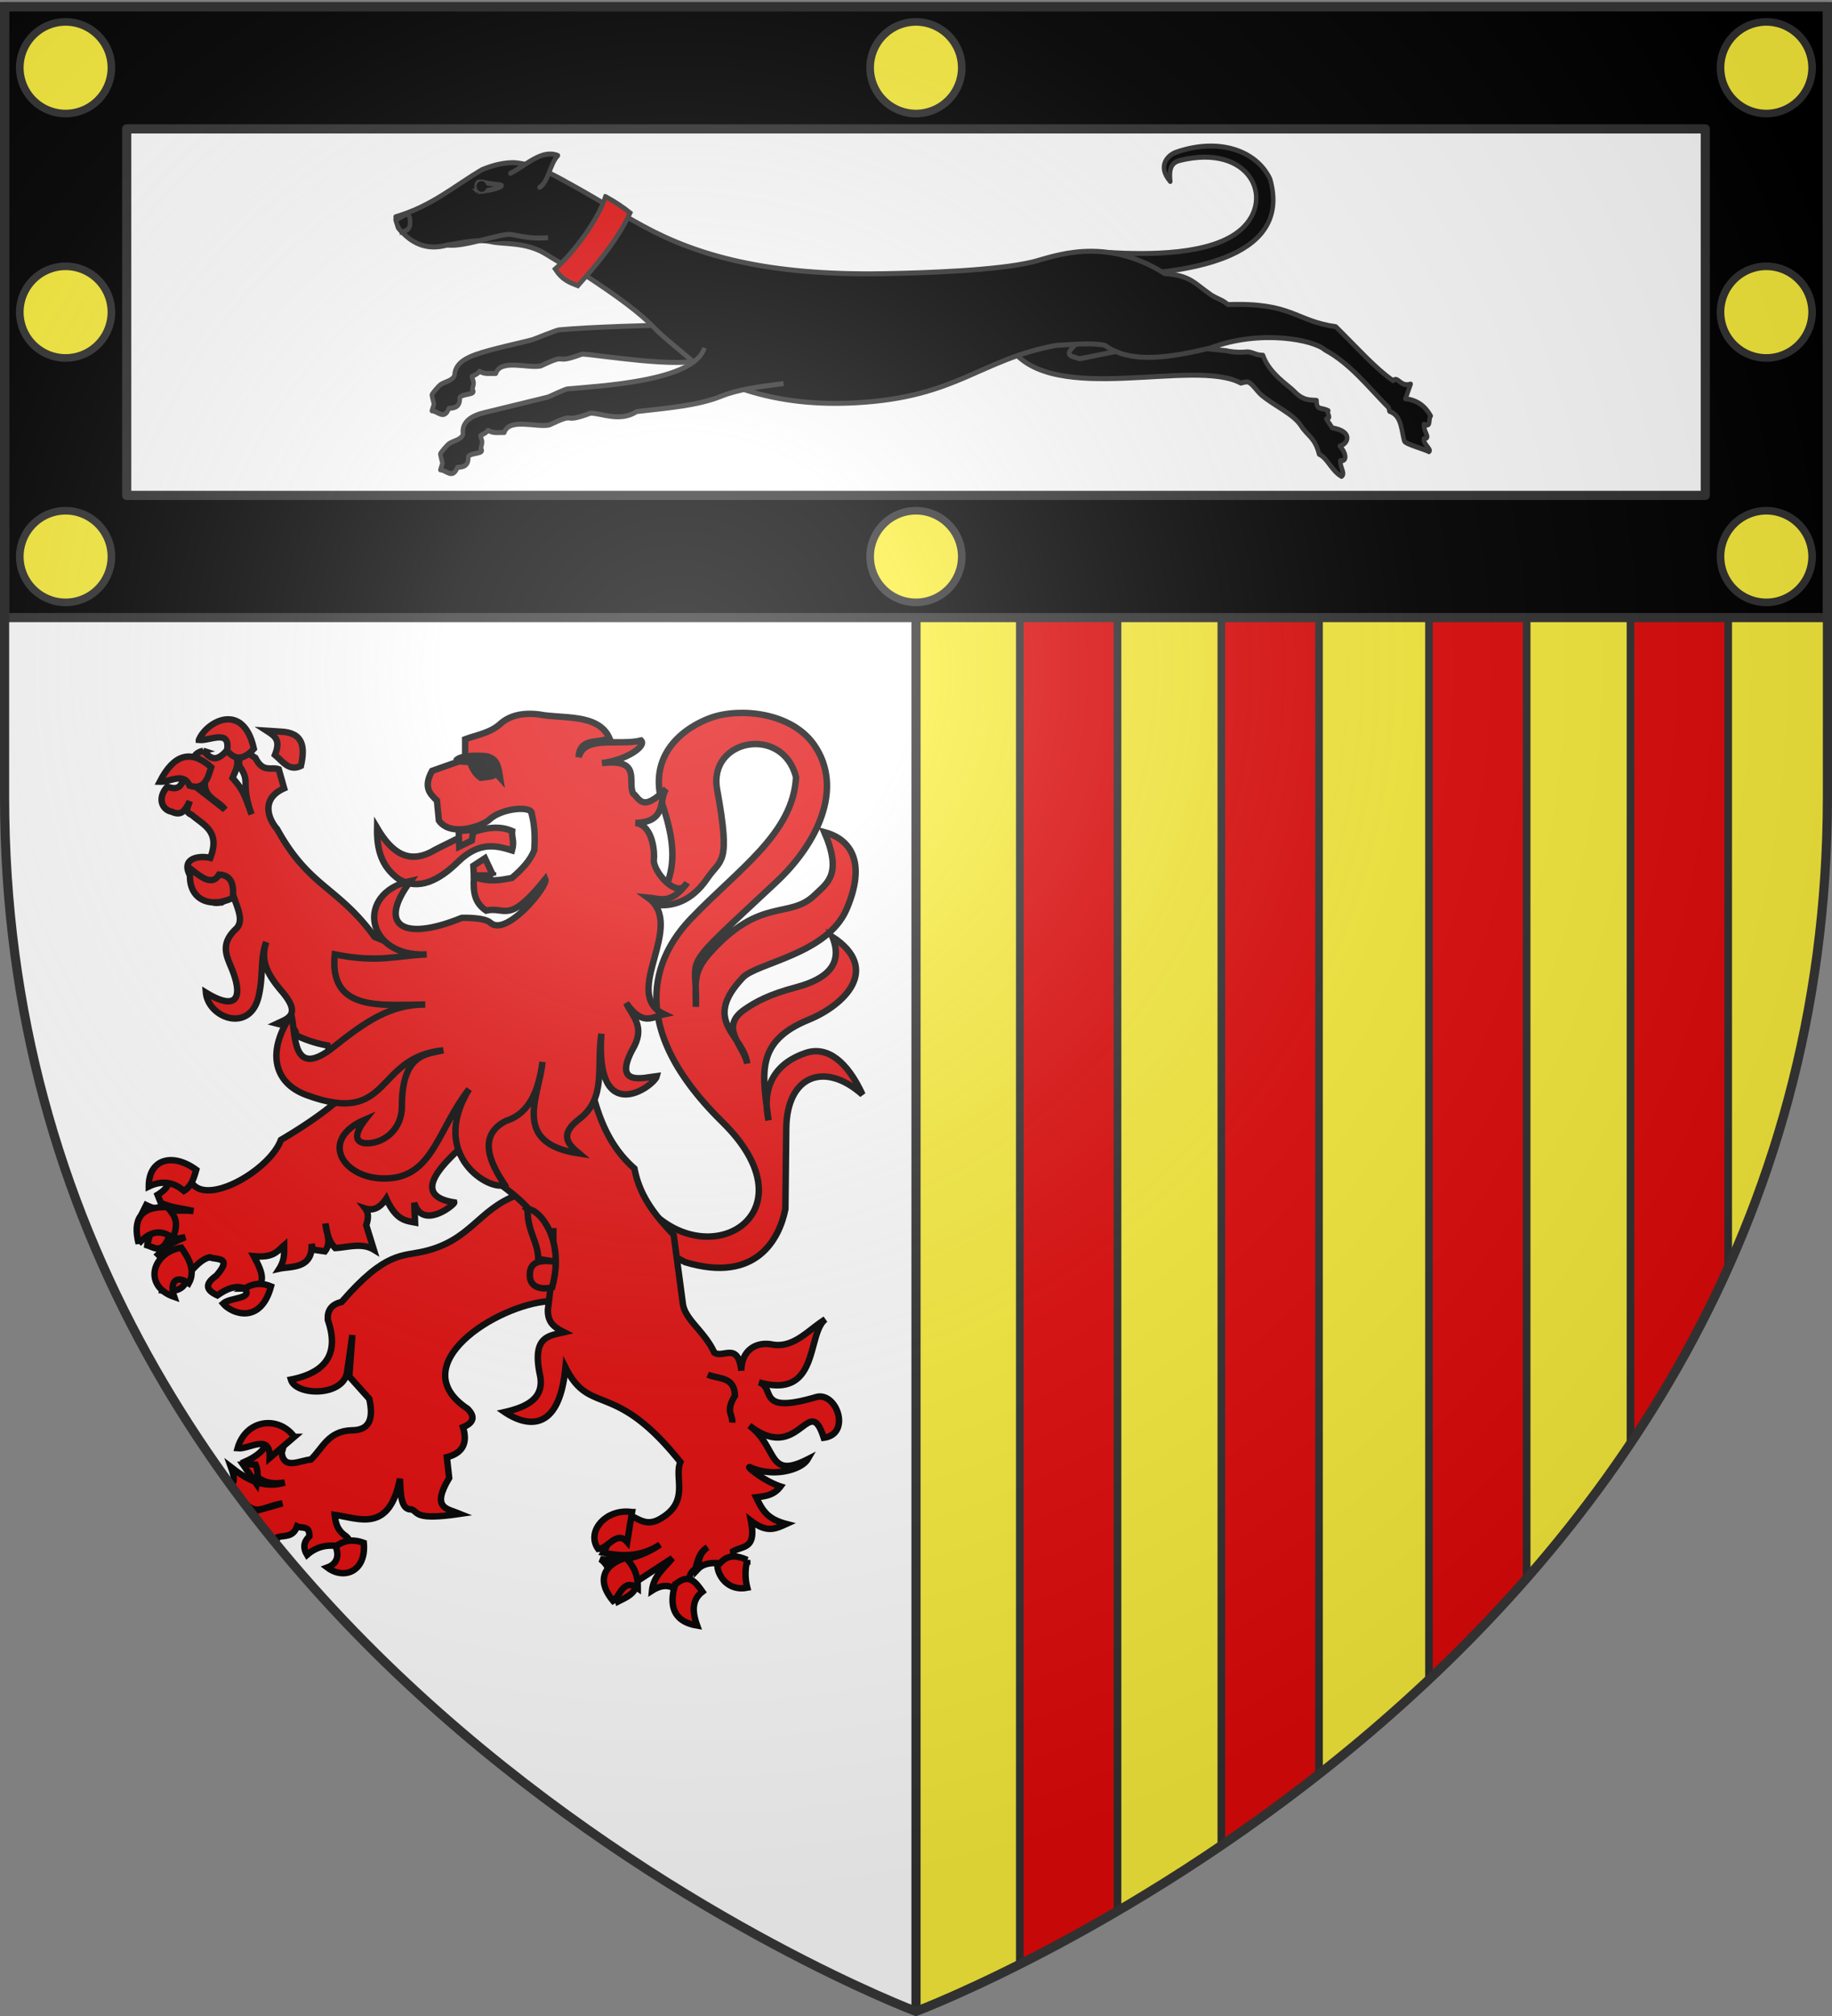 <svg xmlns="http://www.w3.org/2000/svg" xmlns:xlink="http://www.w3.org/1999/xlink" width="600" height="660" version="1.0"><rect width="100%" height="100%" fill="#808080" stroke="none"/><defs><radialGradient xlink:href="#a" id="f" cx="221.445" cy="226.331" r="300" fx="221.445" fy="226.331" gradientTransform="matrix(1.353 0 0 1.349 -77.63 -85.747)" gradientUnits="userSpaceOnUse"/><linearGradient id="a"><stop offset="0" style="stop-color:white;stop-opacity:.314"/><stop offset=".19" style="stop-color:white;stop-opacity:.251"/><stop offset=".6" style="stop-color:#6b6b6b;stop-opacity:.125"/><stop offset="1" style="stop-color:black;stop-opacity:.125"/></linearGradient></defs><g style="display:inline"><path d="M598.5 2.188v258.53C598.5 546.17 300 658.5 300 658.5V2.187h298.5z" style="fill:#fcef3c;fill-opacity:1;fill-rule:evenodd;stroke:none;stroke-width:1px;stroke-linecap:butt;stroke-linejoin:miter;stroke-opacity:1"/><path d="M1.5 2.188v258.53C1.5 546.17 300 658.5 300 658.5V2.187H1.5z" style="fill:#fff;fill-opacity:1;fill-rule:evenodd;stroke:none;stroke-width:1px;stroke-linecap:butt;stroke-linejoin:miter;stroke-opacity:1"/><path d="M298.5 2.198h3V658.5h-3z" style="opacity:1;fill:#313131;fill-opacity:1;stroke:none;stroke-width:3;stroke-miterlimit:4;stroke-dasharray:none;stroke-opacity:1"/><path d="M400 193.781v410.406c10.392-7.061 21.126-14.89 32-23.437V193.781h-32zM334 193.781v449.281c9.308-4.685 20.13-10.491 32-17.437V193.781h-32zM468 193.781v356.031c10.884-10.254 21.623-21.279 32-33.125V193.781h-32zM534 193.781v278.75c11.914-17.773 22.754-36.94 32-57.562V193.78h-32z" style="opacity:1;fill:#e20909;fill-opacity:1;stroke:#313131;stroke-width:2.5;stroke-linejoin:round;stroke-miterlimit:4;stroke-dasharray:none;stroke-opacity:1"/><path d="M1.5 2.188h597v200H1.5z" style="opacity:1;fill:#000;fill-opacity:1;stroke:#313131;stroke-width:3;stroke-linejoin:round;stroke-miterlimit:4;stroke-dasharray:none;stroke-opacity:1"/><path d="M41.5 42.188h517v120h-517z" style="opacity:1;fill:#fff;fill-opacity:1;stroke:#313131;stroke-width:3;stroke-linejoin:round;stroke-miterlimit:4;stroke-dasharray:none;stroke-opacity:1"/></g><path id="b" d="M746.527 28.41a14.506 14.506 0 1 1-29.013 0 14.506 14.506 0 1 1 29.013 0z" style="display:inline;opacity:1;fill:#fcef3c;fill-opacity:1;stroke:#313131;stroke-width:2.418;stroke-linejoin:round;stroke-miterlimit:4;stroke-dasharray:none;stroke-opacity:1" transform="matrix(1.034 0 0 1.034 -456.923 152.829)"/><use xlink:href="#b" id="c" width="600" height="660" x="0" y="0" style="display:inline" transform="translate(-278.5 -80.018)"/><use xlink:href="#c" id="d" width="600" height="660" x="0" y="0" style="display:inline" transform="translate(0 80.018)"/><use xlink:href="#d" width="600" height="660" style="display:inline" transform="translate(557)"/><use xlink:href="#c" id="e" width="600" height="660" x="0" y="0" style="display:inline" transform="translate(557)"/><use xlink:href="#c" width="600" height="660" style="display:inline" transform="translate(0 -80.018)"/><use xlink:href="#e" width="600" height="660" style="display:inline" transform="translate(0 -80.018)"/><use xlink:href="#b" width="600" height="660" style="display:inline" transform="translate(0 -160.036)"/><g style="display:inline"><g style="display:inline"><path d="M346.703 102.037c11.862 20.805 39.027 7.092 18.506-13.063-21.526-21.14-12.352-35.478-6.35-41.727 9.641-10.04 20.85-17.352 21.408-28.847-2.635-10.691-18.054-7.905-16.147 2.54 2.85 15.61.77 14.059-1.996 18.143-3.275 4.836-7.233 5.81-10.522 5.442 4.161-6.132 4.238-11.641 1.451-20.138-3.545-10.81 4.64-16.297 9.797-18.142 5.927-2.12 16.406-1.1 21.045 5.442 6.38 8.998.537 20.486-7.62 28.121-20.8 19.47-16.06 14.117-16.51 25.581.023-4.901-.732-7.02 2.904-11.067 10.37-11.544 16.25-6.785 21.408-11.792 2.522-2.449 5.752-4.166 1.995-12.881 5.892 1.573 8.427 6.728 4.536 15.783-3.951 9.196-18.376 10.958-21.227 13.97-8.53 9.016.06 11.631.907 17.598-.721-3.689-5.863-7.403-.544-11.066 2.232-1.538 4.924-3.05 10.523-4.536 6.438-1.71 9.688-4.792 7.438-10.341 10.102 6.617 2.377 14.026-4.869 16.978-11.076 4.514-9.401 11.23-8.193 20.577-1.55-7.323 1.766-11.831 7.62-13.789 4.404-1.472 8.485 1.716 11.61 8.527-7.775-6.914-15.483-3.886-15.602 6.894l-.181 16.51c-1.194 5.988-5.865 15.308-20.501 10.886l-16.51-8.709 5.624-6.894z" style="opacity:1;fill:#e20909;fill-opacity:1;stroke:#000;stroke-width:1.32;stroke-miterlimit:4;stroke-dasharray:none;stroke-opacity:1" transform="matrix(1.6 0 0 1.6 -347.722 224.992)"/><path d="M539.419 266.526c-.073 4.057.69 7.814 4.468 10.496 3.96 2.292 8.094.374 12.158-3.637 4.295-4.126 7.728-3.297 10.99-2.274.537-1.908-.122-2.683.024-3.961-4.877-2.105-10.34 1.162-15.745 3.814-5.412 3.284-8.96.532-11.895-4.438zM568.004 341.651c-7.974 3.06-9.38 9.197-18.87 11.48-4.59 1.104-7.932-.074-16.983 10.378-2.28.537-2.914 1.898-2.83 3.617 2.179 6.298.344 10.707-7.549 12.265 1.001 3.335 10.601 3.539 11.48-1.415.137-.774 1.1-7.705 1.1-7.705l-.629 8.491 4.089 4.56c.858 3.827.253 6.464-3.617 6.448-4.842.157-5.91 3.668-8.334 5.976-2.327.197-5.554 2.197-5.976-1.416 1.249-3.302-1.322-2.403-2.83-2.673-.45 2.002-2.196 3.447-4.718 4.56 1.722 2.336 3.028 5.052 8.177 4.246-4.394 1.309-7.784-.646-11.007-3.145.846 2.389.608 2.654.184 3.743 4.79 7.27 4.893 4.669 10.352 3.648l-6.383 1.822 4.89 6.257.55-1.16c1.402-.41 3.07.109 3.93-2.202.954.48 2.623-.29 2.516 2.045-1.316 1.258-1.224 2.516-.471 3.774 2.66-2.295 5.536-2.209 8.491-1.258.153-.839.51-1.678-.472-2.516-1.915-1.28-2.189-2.833-2.358-4.403 5.029.714 11.165 3.77 13.366-7.391.106 3.5.257 6.406 2.378 6.279 1.483.58.479 2.292 9.896.908-2.638-1.077-5.95-1.086-2.21-7.344l-.472-4.246c3.153-.813 4.343-2.804 3.303-6.133 2.075-.867 2.639-2.07.943-3.774-13.455-8.923 5.916-21.308 16.669-22.015l7.862-5.032-5.032-17.14-9.435.471z" style="fill:#e20909;fill-opacity:1;stroke:#000;stroke-width:1.32;stroke-miterlimit:4;stroke-dasharray:none;stroke-opacity:1" transform="matrix(1.6 0 0 1.6 -739.56 -155.374)"/><path d="M503.833 250.738c-1.973.458-2.196 1.662-2.118 2.998.6.963-.127 2.537 2.448 3.217-.304 3.492 2.804 3.908 4.11 5.79l-5.554-4.332c.53-2.57-1.077-3.003-2.228-3.891-.908 1.706-.645 4.832-4 3.547-2.237 2.469-.936 4.833.88 5.115 2.214 1.08 2.892-.598 3.67-2.104-.198.977-1.257 2.075.454 2.778 2.382 2.086 5.894 3.328 3.781 8.786-2.232-.52-5.966.021-4.235 3.438 1.743.635 5.17.25 3.892 5.005 1.105 1.087 1.839.697 2.667.673 1.79-1.26 1.713-2.944 1.513-4.647.752 4.539 3.63 7.963 1.388 10.092-3.33 3.166-1.822 5.624-.783 8.237 2.472 6.22.62 8.436-5.335 4.77.464 5.188 8.985 8.375 10.78.785 1.02-4.317.278-7.858 1.567-11.124-1.395 4.096.648 7.087 3.218 10.12 4.036 4.764 1.198 5.523-1.004 6.559 1.849.484 4.19.724 3.781 2.337a24.405 24.405 0 0 0 6.56 2.14l3.66 9.853c-3.298 3.095-7.746 6.255-13.217 9.47-2.34 6.425-16.412 14.39-18.687 7.893-.459-2.11-1.223-3.01-4-1.113-.27 1.417.22 2.758-2.558 4.455l.673 1.663c2.47 1.048 4.462 1.142 6.67 1.664-3.22-.381-6.193.503-9.68-1.224l-.77 1.554c3.287 2.224 1.227 4.459 1.003 6.683 1.371.404 2.74 1.67 4.111-1.004l3.671-.674c-3.49 1.391-4.351 2.455-5.568 3.561 2.733 2.65 1.581 4.979.893 7.343 2.408.25 4.676.197 5.335-3.341 1.446-1.732 2.9-3.175 4.345-3.438 1.499.55 4.723-.128 1.334 3.768-2.638 1.843-1.864 3.057.22 4.015 2.224-1.553 4.445-2.465 6.669-.784 3.33-1.353 2.898-3.36.784-7.233 3.911.34 4.62-.815 6.215-2.213-.004 1.51.154 2.974-.99 4.77 2.22-.51 6.924.136 6.6-5.06l.288 1.17 2.448.343c1.478-1.89.214-3.788.11-5.678.323 1.754.539 3.537 2.007 5.005 2.679-.17 5.486-1.131 7.893.33l-1.554-5.005c.545-1.6.4-2.636-.192-3.41 1.29.416 2.823.195 4.303-2.035 1.965 4.393 3.921 4.53 5.885 4.895l-.165-4.043c1.637 5.687 8.287.394 8.182-.069-8.435-1.311-3.081-7.023.577-10.49 6.652 6.309 14.579 8.528 19.69 19.304-.106 4.222-.504 8.59-1.086 13.049-.123 2.935 1.596 3.813 3.314 4.702-3.06.732-6.576.762-4.978 8.58 1.083 4.822-2.452 6.677-7.191 7.755 3.13 2.13 11.044 5.715 12.444-9.143 5.073 10.123 9.92 2.346 23.526 19.373-1.337 3.091 1.885 7.888-3.713 11.358-4.676 3.074-5.744-2.43-10.793-.33.572 2.862.254 4.868-1.265 7.521 3.875.796 7.744.87 11.618-1.664-3.805 2.58-8.117 3.68-12.25 2.97 2.301 1.417 2.865 5.737 3.67 8.663 1.774-.902 3.723-1.632 3.878-4.153l7.205-4.702c-1.636 2.034-3.87 3.64-4.153 6.641 2.88-1.845 4.967-.84 6.642 1.65 1.337-2.08.133-4.74 2.213-6.077.503-1.64.784-3.39 2.49-4.428-1.96 1.476-1.723 2.952-1.933 4.428 1.659-1.74 4.781-1.306 7.473-.564l-.288-3.039c1.96-1.212 4.814-.349 3.643-6.256 3.25 2.49 4.926 1.698 7.233.646-4.036-1.046-4.947-2.975-6.16-5.459 1.793-.21 3.593-.37 4.977-2.213-3.477-1.112-7.548-4.523-6.09-3.878 4.785 2.12 10.43.397 11.632-1.664-8.316 4.217-5.996-2.467-11.908-6.916 10.23 7.99 12.159-7.088 15.221 2.489 5.701-.721 2.658-9.563-1.608-8.305-12.41 3.658-8.098-1.972-11.674-3.039 12.51 3.613 9.744-9.911 13.612-12.897-3.706 2.36-6.529 6-11.013 5.142-3.04-.554-6.146 1.07-6.188 5.363-.66-5.988-3.773-2.436-5.541-3.7-1.964-4.327-5.993-6.726-6.421-9.968-.54-4.075-1.168-8.795-1.884-14.107-3.57-3.776-6.935-7.734-8.03-13.572-9.291-8.185-8.748-20.3-12.458-30.717l-40.727-16.679c-7.563-10.373-13.32-10.03-19.965-22.069-1.663-1.866-3.546-6.116 1.444-8.332l-1.1-3.891c-1.595-.575-3.19.808-4.785-2.338l-1.554-1.004c-1.163-.001-1.81.781-1.788 2.558 2.56 3.58.17 3.357 2.558 10.01-1.467-4.04-1.68-4.97-3.891-7.453.526-1.349 1.376-2.546.783-4.455-.942-1.285-1.44-.762-2.117-.99-2.362 2.58-3.443 1.028-4.661-.11zm71.65 97.653c.016.884.015 1.782 0 2.681v-2.681z" style="fill:#e20909;fill-opacity:1;stroke:#000;stroke-width:1.32;stroke-miterlimit:4;stroke-dasharray:none;stroke-opacity:1" transform="matrix(1.6 0 0 1.6 -739.56 -155.374)"/><path d="M570.206 344.617c.053 4.769 2.097 6.325 2.201 10.086l3.989.65c-3.275-.557-5.693-.266-5.718 2.495-.125 2.61 2.202 3.253 4.56 2.673 2.877-10.372-3.248-16.513-5.032-15.904zM607.081 378.37c2.186.968 5.495.304 5.583 4.324-2.02 3.303-.417 3.709-.55 5.504" style="fill:#e20909;fill-opacity:1;stroke:#000;stroke-width:1.32;stroke-miterlimit:4;stroke-dasharray:none;stroke-opacity:1" transform="matrix(1.6 0 0 1.6 -739.56 -155.374)"/><path d="M-1928.962 172.153c-11.118 5.31-21.916.493-19.753-13.58 5.284 4.16 10.205 8.028 13.374 2.674 4.576.207 7.277 3.036 6.379 10.906zM-1949.126 119.685c-2.846-6.526-9.2-1.648-13.992-1.852 6.647-13.008 14.683-15.18 24.074-6.79-1.636 5.295-3.108 10.82-10.082 8.642zM-1944.806 98.286c5.15.56 14.889-5.436 13.169 4.938 3.896 4.9 8.106 4.149 12.55-.823-4.875-22.324-22.252-12.763-25.719-4.115zM-1909.21 105.282c2.856-7.09-.079-8.856-3.91-11.317l6.38.412c11.154.392 11.55 7.509 9.67 16.049-5.65 2.692-8.544-2.19-12.14-5.144zM-1951.801 309.186c-4.708-4.064-10.108-5.123-16.46-2.058-.046-12.774 10.957-16.012 22.22-7.818-1.135 4.077-2.465 7.959-5.76 9.876zM-1972.994 333.877c-2.75-10.962.441-17.622 13.58-17.078 2.362 3.402 5.865 5.766 2.469 14.403-6.266-4.604-11.425-2.57-16.05 2.675zM-1953.036 335.729c3.978 5.555 6.59 11.11 3.498 16.666-6.436-4.42-8.976.05-6.79 6.378-14.849-5.106-10.372-20.749 3.292-23.044zM-1923.407 354.864c4.42-2.78 8.473-2.627 12.345-1.029-4.809 17.905-18.264 12.948-22.427 8.025 3.494-3.051 14.078-1.948 10.082-6.996zM-1900.157 424.204c-7.522-10.142-22.722-8.165-26.542 5.35 5.483.596 15.383-7.274 15.02 4.526l11.523-9.876zM-1924.208 437.108c1.76-.129 3.744-.108 5.945.058 1.13 2.651 1.151 5.778.48 9.202l-6.425-9.26zM-1880.815 475.437c2.06 5.249-.073 8.485-3.91 9.876 7.965 6.023 18.303 1.727 17.078-11.522-4.157-1.543-8.465-1.726-13.168 1.646zM-1742.136 459.388l-2.263 13.991c-4.902-5.65-9 3.143-13.58 3.292-5.924-8.292 3.897-19.175 15.843-17.283zM-1739.461 494.984c.085-4.517-.748-9.137-5.555-14.197-9.114 2.684-14.695 9.626-5.967 20.164 3.027-1.607 4.548-11.027 11.522-5.967zM-1721.972 493.338c6.394-5.685 9.576-1.2 12.757 3.292-4.786 3.645-4.964 9.01-2.469 15.843-13.827-2.294-12.115-13.073-10.288-19.135zM-1688.228 481.815c-1.156 4.61-1.037 8.901 0 12.963-8.893 1.72-13.623-5.341-13.991-10.082 3.707-4.496 6.993-6.063 13.991-2.88zM-1807.179 161.62l-3.779-8.03-5.431 3.543.236 4.487h8.974zM-1823.238 140.837l6.849-.472-.709 4.96-5.904 2.833-.236-7.32z" style="opacity:1;fill:#e20909;fill-opacity:1;stroke:#000;stroke-width:3;stroke-miterlimit:4;stroke-dasharray:none;stroke-opacity:1" transform="matrix(.7 0 0 .7 1426.502 173.45)"/><path d="M-1789.04 133.008c.652-4.187-14.133-2.97-19.806 2.504-2.848 2.748-17.97 8.537-23.675.455l-.91-9.333c-3.234-3.122-6.513-6.208-2.276-13.886l15.48-5.464v-9.333c5.572-2.077 12.038-2.895 17.072-7.74 4.117-3.304 9.772-4.812 17.529-3.87 10.413 2.134 27.725-.668 32.883 11.06-4.922 2.744-13.933-.532-14.388 8.913 2.83-10.38 18.755-5.214 29.218-7.775 2.646 2.654-7.056 9.226-18.347 10.567 18.686-2.2 11.962 8.367 14.569 14.113 3.231 2.624 4.227 9.08 15.48-2.048-3.619 5.365.617 15.43-14.342 15.935 8.615.957 8.965 15.11 8.65 16.845-.984 5.432 11.242 19.63 15.48 11.155-7.434 10.43-12.735 7.352-18.439 6.829 18.522 13.176-12.816 44.882 7.74 54.634-5.513 1.151-9.86 5.903-17.756-5.236 2.993 6.38 9.378 11.165 2.731 22.082-8.956 17.248 6.003 12.719 11.61 12.065-1.192 4.767-29.083 24.687-25.951-19.805-2.374 15.63 2.496 29.986-10.244 39.837-9.726 7.318-5.39 11.823-.227 16.163-32.11-4.774-18.542-26.84-17.074-42.797-1.728 12.445-5.591 23.962-17.073 27.545-15.009 7.604-5.37 22.615-.683 29.82-6.16 3.452-35.81-13.191-16.618-44.617-14.094 17.91-16.658 39.241-35.893 41.523-21.802 2.587-35.987-17.514-12.595-27.41-6.496 8.287-3.988 11.482 1.594 11.155 7.543-.442 15.498-6.678 15.48-17.3-.045-25.402 12.427-24.32 19.35-26.18-32.631 3.343-23.803 35.799-63.968 20.944-16.509-6.106-18.058-21.681-7.057-37.561 2.056 9.608.25 30.58 19.805 15.024 14.882-11.838 26.525-19.88 42.796-19.805-20.377.094-45.08 3.6-42.341-23.447 20.508 4.085 28.566.59 43.024 0-28.476 1.563-33.81-28.755-7.512-34.374-15.674 20.732-3.902 28.666 23.903 17.3 0 0 10.503-.412 13.43 2.277 7.432 6.828 27.164-17.289 25.724-20.487-17.403 21.676-18.43 12.764-27.772 14.796-5.113-3.544-6.17-8.006-5.691-15.707 7.529 2.567 12.586 1.426 17.756.455 4.782-4.067 8.711-8.304 10.471-12.975.389-5.616.286-11.23-1.138-16.846z" style="opacity:1;fill:#e20909;fill-opacity:1;stroke:#000;stroke-width:3;stroke-miterlimit:4;stroke-dasharray:none;stroke-opacity:1" transform="matrix(.7 0 0 .7 1426.502 173.45)"/><path d="M555.562 252.794c.748-1.43 6.644-1.047 6.6-.836 1.76.572 1.892 1.786 2.2 2.93l.22 1.36-.748-.836c-.616.59-1.496.607-2.288.73l-.924.106c-1.188-.84-1.76-2.015-2.2-3.243-1.276 0-1.98-.123-2.86-.211z" style="fill:#000;stroke:#000;stroke-width:1.32" transform="matrix(1.6 0 0 1.6 -739.56 -155.374)"/></g></g><path d="M334.564 111.978c15.473 19.323 66.822 3.108 83.756 11.446 1.177-.31 2.2-.506 2.662-.346 1.555.54 3.301 3.133 4.86 4.276 4.472 3.411 11.6 6.182 14.282 9.935 2.61 3.65 5.063 3.778 6.671 9.428 3.007 1.155 4.415 5.322 8.154 7.244 1.544-.833-.607-2.964-.427-5.162 2.552.363 2.24-2.42-.202-4.775 3.05-.71 5.06-4.733-2.743-5.95l-2.142-2.935c2.136-.29-.047-1.71.692-2.685-2.845-1.255-4.252.022-4.27-3.376-2.352-.198-4.784.21-8.103-2.952-1.836-1.75-9.195-5.854-11.381-11.811-.25-.02-.492-.04-.734-.053-.017 0-.05.006-.068.006-2.164-.118-3.581-1.385-5.857-1-2.888.201-6.143-.248-6.513-.436-36.644-3.137-33.588-6-41.067-12.36l-37.57 11.506z" style="fill:#000;fill-opacity:1;fill-rule:evenodd;stroke:#313131;stroke-width:1.63;stroke-linecap:butt;stroke-linejoin:round;stroke-miterlimit:4;stroke-dasharray:none;stroke-opacity:1;display:inline" transform="matrix(.9 0 0 1 29.907 2)"/><path d="M362.895 107.297c-10.55 7.42-7.275 6.856-3.265 8.159l32.457-5.848-29.192-2.31z" style="fill:#000;fill-opacity:1;fill-rule:evenodd;stroke:#313131;stroke-width:1.63;stroke-linecap:butt;stroke-linejoin:miter;stroke-miterlimit:4;stroke-dasharray:none;stroke-opacity:1;display:inline" transform="matrix(.9 0 0 1 29.907 2)"/><path d="M370.223 80.678c13.921.695 37.566 1.042 48.254-7.61 12.34-9.99 3.186-28.152-22.22-22.578-2.525.554-4.29 1.905-3.62 6.921-5.211-5.458-.264-8.832 2.04-9.552 15.77-4.932 29.43-.489 34.282 8.747 8.696 27.417-34.324 30.419-53.293 31.527" style="fill:#000;fill-opacity:1;fill-rule:evenodd;stroke:#313131;stroke-width:1.63;stroke-linecap:round;stroke-linejoin:round;stroke-miterlimit:4;stroke-dasharray:none;stroke-opacity:1;display:inline" transform="matrix(.9 0 0 1 29.907 2)"/><path d="M218.002 104.195c-14.934.335-36.257.825-47.873 1.803-.82.069-9.296 3.114-9.408 3.146-2.551.732-15.38 3.122-20.831 4.919-3.238 1.067-7.544 2.797-7.713 6.741-.516 1.822-3.567 2.177-5.033 3.088-.95.59-3.224 3.133-3.237 3.369-.013.235.79 3.064.79 3.064l-.769 2.162c2.1.04 4.484 3.223 6.203-.817 2.305-.053 4.145-.596 3.943-3.507.973-1.436 6.44-.759 4.548-2.696.906-2.725.347-2.285-.096-4.202 1.73-.854 1.963-.83 2.759-1.727 1.783 1.077 3.89.658 5.922.728 1.73-4.92 11.913-1.515 16.415-2.48 10.966-4.701 3.5-.048 14.976-3.864 4.008-.009 37.213 5.019 43.395 1.467" style="fill:#000;fill-opacity:1;fill-rule:evenodd;stroke:#313131;stroke-width:1.63;stroke-linecap:butt;stroke-linejoin:round;stroke-miterlimit:4;stroke-dasharray:none;stroke-opacity:1;display:inline" transform="matrix(.9 0 0 1 29.907 2)"/><path d="M153.919 51.251c-3.325-.048-7.188.587-11.742 2.296-10.137 5.328-18.055 11.855-31.437 15.428l.866 3.566c4.526 4.94 10.15 7.644 17.988 5.665 5.399-.679 10.846-2.07 16.052-1.045 4.233.833 12.083.08 18.925 3.58 4.09 2.093 9.805 5.805 16.037 7.857 10.583 6.323 18.756 11.541 24.68 17.108 2.695 2.532 7.862 6.163 10.545 8.26 5.926 4.632 13.072 9.13 22.439 11.794 12.862 3.658 26.068 4.798 40.097 4.1 36.809-1.83 44.747-14.082 72.676-18.784 6.943-.35 13.344-.91 17.862-.014 9.596 6.436 25.036 3.666 38.326.87 18.196-6.216 37.682-2.664 41.648.601 9.058 4.362 15.8 12.152 23.214 18.933l.317 1.181c4.507 1.39 4.243 6.297 5.402 9.77.388.994 7.936 2.803 8.928 3.456 1.274-.573-2.237-2.543-1.794-4.276 2.646-.133-.07-1.77.02-4.705 2.75 1.038 1.376-1.185 2.436-2.748-2.137-3.332-5.007-5.154-9.182-5.596l1.884-4.818c-3.714 1.157-4.612-2.77-6.394-1.112-6.453-4.013-13.1-10.814-20.845-17.666-14.844-1.873-15.69-7.965-39.282-7.237-1.889-1.565-4.155-1.962-6.189-3.233-6.021-3.762-7.44-6.33-16.757-6.894-22.212-12.672-40.933-5.4-48.09-3.84-13.111 2.858-39.938 3.636-54.244 3.854-42.034.64-67.491-5.8-87.324-15.501-7.794-3.812-16.696-8.827-25.034-12.99-6.885-3.439-14.013-7.335-22.028-7.86z" style="fill:#000;fill-opacity:1;fill-rule:evenodd;stroke:#313131;stroke-width:1.63;stroke-linecap:butt;stroke-linejoin:round;stroke-miterlimit:4;stroke-dasharray:none;stroke-opacity:1;display:inline" transform="matrix(.9 0 0 1 29.907 2)"/><path d="M187.094 62.358c-2.449 7.155-11.025 17.906-18.314 23.72 2.444 3.424 4.933 4.293 8.281 5.457 5.604-5.744 13.883-13.977 19.029-23.835-2.678-1.96-5.355-3.531-8.996-5.342z" style="fill:#e20909;fill-opacity:1;fill-rule:evenodd;stroke:#313131;stroke-width:1.63;stroke-linecap:butt;stroke-linejoin:miter;stroke-miterlimit:4;stroke-dasharray:none;stroke-opacity:1;display:inline" transform="matrix(.9 0 0 1 29.907 2)"/><path d="M152.508 54.737c5.73-2.576 11.329-7.964 17.282-5.82-2.929 2.718-3.333 8.491-6.652 10.409" style="fill:#000;fill-opacity:1;fill-rule:evenodd;stroke:#313131;stroke-width:1.63;stroke-linecap:round;stroke-linejoin:round;stroke-miterlimit:4;stroke-dasharray:none;stroke-opacity:1;display:inline" transform="matrix(.9 0 0 1 29.907 2)"/><path d="M140.681 60.664c-.654-1.085-.674-2.406.07-2.996.93-.285 2.125.07 3.668.33 1.448.243 3.24.378 4.266.499 2.118.248-1.709 1.456-4.067 1.773-2.138.289-2.482.443-3.937.394z" style="fill:#000;fill-opacity:1;fill-rule:evenodd;stroke:#313131;stroke-width:1.63;stroke-linecap:butt;stroke-linejoin:miter;stroke-miterlimit:4;stroke-dasharray:none;stroke-opacity:1;display:inline" transform="matrix(.9 0 0 1 29.907 2)"/><path d="M142.938 58.772a.879.879 0 0 1-.572 1.181 1.063 1.063 0 0 1-1.279-.614.879.879 0 0 1 .571-1.18 1.063 1.063 0 0 1 1.28.613z" style="fill:#000;fill-opacity:1;fill-rule:nonzero;stroke:#000;stroke-width:1.63;stroke-miterlimit:4;stroke-dasharray:none;stroke-opacity:1;display:inline" transform="matrix(.9 0 0 1 29.907 2)"/><path d="M113.06 73.95c3.32-.682 3.058-2.56 2.861-4.45-.133-1.285-1.385-1.351-1.385-1.351l-3.75 1.96s.615 2.644 2.274 3.84zM129.597 78.217c6.253.784 19.715-4.025 23.23-3.428 6.58 1.118 8.318 1.268 13.383 1.048" style="fill:#000;fill-opacity:1;fill-rule:evenodd;stroke:#313131;stroke-width:1.63;stroke-linecap:butt;stroke-linejoin:miter;stroke-miterlimit:4;stroke-dasharray:none;stroke-opacity:1;display:inline" transform="matrix(.9 0 0 1 29.907 2)"/><path d="M223.101 111.865c-3.464 10.985-38.269 12.49-49.885 13.468-.819.069-6.94 2.64-7.055 2.665l-23.32 5.122c-5.832 1.281-8.111 3.8-7.577 7.02-.516 1.822-3.567 2.177-5.032 3.087-.95.59-3.225 3.133-3.238 3.369-.013.235.79 3.064.79 3.064l-.768 2.162c2.1.04 4.483 3.223 6.202-.817 2.306-.053 4.146-.596 3.943-3.507.973-1.436 6.44-.759 4.548-2.696.907-2.724.347-2.285-.095-4.202 1.729-.854 1.963-.83 2.758-1.727 1.784 1.077 3.89.658 5.923.728 1.729-4.92 11.913-1.515 16.414-2.48 10.967-4.701 3.5-.048 14.976-3.864 4.008-.009 10.62 3.037 16.803-.516 11.979-1.222 22.296-1.985 30.773-5.034 6.163-2.218 13.352-3.075 22.639-4.14" style="fill:#000;fill-opacity:1;fill-rule:evenodd;stroke:#313131;stroke-width:1.63;stroke-linecap:butt;stroke-linejoin:round;stroke-miterlimit:4;stroke-dasharray:none;stroke-opacity:1;display:inline" transform="matrix(.9 0 0 1 29.907 2)"/><path d="M300 658.5s298.5-112.32 298.5-397.772V2.176H1.5v258.552C1.5 546.18 300 658.5 300 658.5z" style="opacity:1;fill:url(#f);fill-opacity:1;fill-rule:evenodd;stroke:none;stroke-width:1px;stroke-linecap:butt;stroke-linejoin:miter;stroke-opacity:1"/><path d="M300 658.5S1.5 546.18 1.5 260.728V2.176h597v258.552C598.5 546.18 300 658.5 300 658.5z" style="opacity:1;fill:none;fill-opacity:1;fill-rule:evenodd;stroke:#313131;stroke-width:3;stroke-linecap:butt;stroke-linejoin:miter;stroke-miterlimit:4;stroke-dasharray:none;stroke-opacity:1"/></svg>
